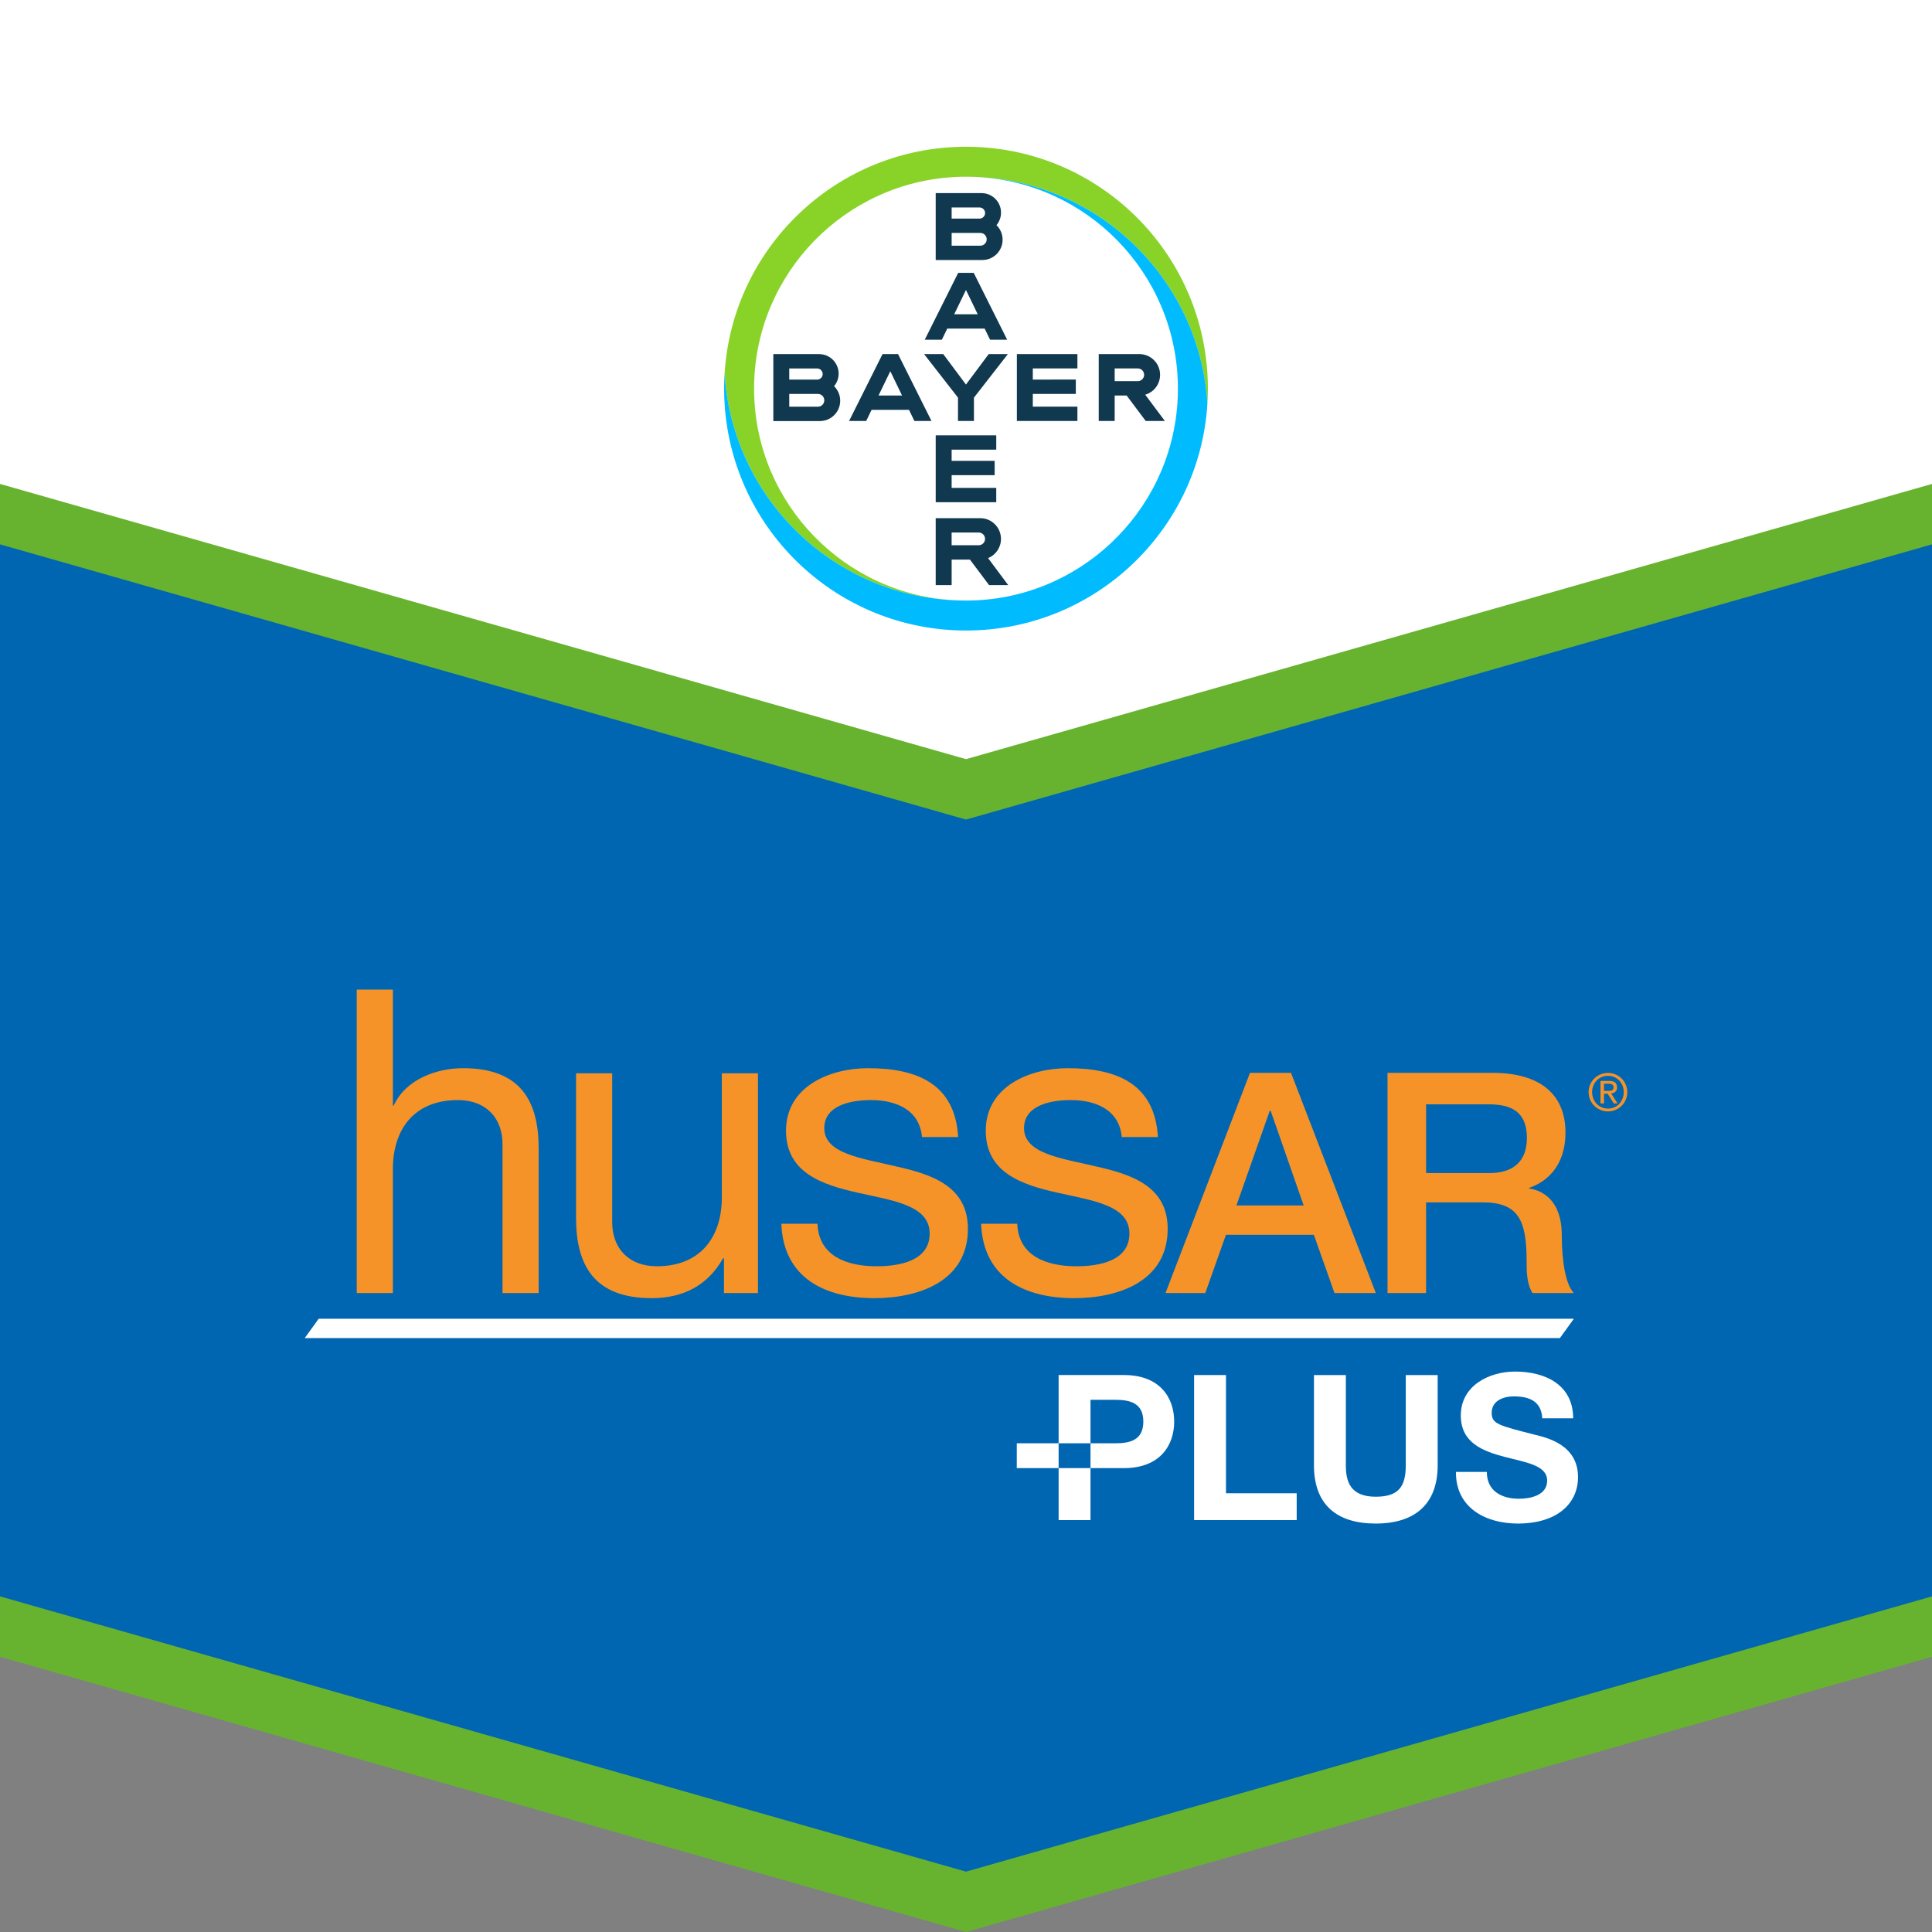 <?xml version="1.0" encoding="UTF-8"?>
<svg id="Capa_1" data-name="Capa 1" xmlns="http://www.w3.org/2000/svg" version="1.1" viewBox="0 0 250 250">
  <rect x="0" y="0" width="250" height="250" fill="#808080" stroke="none"/>
  <g>
    <polygon id="fond_area" data-name="fond area" points="0 68.301 0 210.574 125 246.436 250 210.574 250 68.301 125 103.485 0 68.301" fill="#0066b2" stroke-width="0"/>
    <polygon id="white_area" data-name="white area" points="125 101.932 0 66.029 0 .001 250 .001 250 66.029 125 101.932" fill="#fff" stroke-width="0"/>
    <polygon id="BayerArrow_2" data-name="BayerArrow 2" points="0 206.572 125 242.19 250 206.572 250 214.385 125 249.999 0 214.385 0 206.572" fill="#67b330" stroke-width="0"/>
    <polygon id="BayerArrow_1" data-name="BayerArrow 1" points="0 62.62 125 98.233 250 62.62 250 70.438 125 106.051 0 70.438 0 62.62" fill="#67b330" stroke-width="0"/>
  </g>
  <g>
    <path d="M207.554,141.162h.471c.401,0,.767-.018.767-.475,0-.389-.333-.453-.638-.453h-.6v.928ZM207.102,139.872h1.125c.69,0,1.016.272,1.016.833,0,.525-.333.742-.765.788l.833,1.29h-.484l-.795-1.254h-.477v1.254h-.453v-2.911ZM208.073,143.453h0c1.15,0,2.042-.919,2.042-2.137,0-1.191-.892-2.11-2.042-2.11-1.163,0-2.055.919-2.055,2.11,0,1.218.892,2.137,2.055,2.137ZM208.073,138.84c1.358,0,2.494,1.073,2.494,2.476,0,1.43-1.136,2.499-2.494,2.499s-2.508-1.069-2.508-2.499c0-1.403,1.145-2.476,2.508-2.476Z" fill="#f69328" stroke-width="0"/>
    <path d="M46.164,128.052h4.674v15.011h.111c1.539-3.409,5.555-4.839,8.965-4.839,7.479,0,9.79,4.287,9.79,10.394v18.701h-4.676v-19.249c0-3.463-2.198-5.722-5.774-5.722-5.665,0-8.416,3.798-8.416,8.914v16.057h-4.674v-39.267Z" fill="#f69328" stroke-width="0"/>
    <path d="M98.08,167.319h-4.398v-4.509h-.111c-1.978,3.522-5.17,5.17-9.24,5.17-7.478,0-9.789-4.292-9.789-10.394v-18.701h4.674v19.249c0,3.463,2.202,5.722,5.776,5.722,5.663,0,8.413-3.798,8.413-8.914v-16.057h4.674v28.434Z" fill="#f69328" stroke-width="0"/>
    <path d="M105.78,158.356c.165,4.179,3.794,5.5,7.644,5.5,2.915,0,6.874-.661,6.874-4.237,0-3.631-4.62-4.237-9.294-5.283-4.62-1.037-9.294-2.58-9.294-8.026,0-5.722,5.665-8.085,10.613-8.085,6.27,0,11.274,1.983,11.659,8.909h-4.674c-.33-3.631-3.52-4.785-6.6-4.785-2.802,0-6.048.77-6.048,3.631,0,3.354,4.948,3.907,9.294,4.952,4.674,1.046,9.294,2.585,9.294,8.081,0,6.768-6.326,8.968-12.098,8.968-6.381,0-11.77-2.585-12.044-9.624h4.674Z" fill="#f69328" stroke-width="0"/>
    <path d="M131.629,158.356c.165,4.179,3.794,5.5,7.644,5.5,2.915,0,6.874-.661,6.874-4.237,0-3.631-4.62-4.237-9.294-5.283-4.62-1.037-9.294-2.58-9.294-8.026,0-5.722,5.666-8.085,10.613-8.085,6.27,0,11.277,1.983,11.659,8.909h-4.674c-.331-3.631-3.52-4.785-6.6-4.785-2.804,0-6.048.77-6.048,3.631,0,3.354,4.948,3.907,9.294,4.952,4.676,1.046,9.294,2.585,9.294,8.081,0,6.768-6.324,8.968-12.098,8.968-6.379,0-11.768-2.585-12.044-9.624h4.674Z" fill="#f69328" stroke-width="0"/>
    <path d="M159.992,155.984h8.701l-4.269-12.245h-.12l-4.312,12.245ZM161.749,138.826h5.308l10.973,28.493h-5.346l-2.673-7.542h-11.374l-2.673,7.542h-5.147l10.933-28.493Z" fill="#f69328" stroke-width="0"/>
    <path d="M184.535,151.796h8.178c3.153,0,4.869-1.557,4.869-4.549,0-3.631-2.354-4.346-4.946-4.346h-8.101v8.895ZM179.544,138.826h13.61c6.222,0,9.416,2.875,9.416,7.7,0,5.469-3.791,6.867-4.708,7.184v.082c1.714.235,4.23,1.517,4.23,6.025,0,3.314.478,6.347,1.555,7.501h-5.349c-.756-1.236-.756-2.793-.756-4.187,0-5.229-1.078-7.546-5.668-7.546h-7.34v11.734h-4.991v-28.493Z" fill="#f69328" stroke-width="0"/>
    <polygon points="41.237 170.646 39.433 173.145 201.851 173.145 203.657 170.646 41.237 170.646" fill="#fff" stroke-width="0"/>
    <path d="M188.4,190.465c-.052,4.631,3.837,6.682,7.992,6.682,5.097,0,7.804-2.576,7.804-6.021,0-4.255-4.206-5.124-5.573-5.469-4.703-1.209-5.6-1.39-5.6-2.838,0-1.575,1.526-2.128,2.841-2.128,1.972,0,3.574.575,3.705,2.838h3.997c0-4.337-3.603-6.048-7.519-6.048-3.391,0-7.019,1.842-7.019,5.677,0,3.522,2.814,4.604,5.6,5.342,2.759.733,5.573,1.073,5.573,3.096,0,1.924-2.207,2.341-3.655,2.341-2.207,0-4.151-.973-4.151-3.472h-3.995Z" fill="#fff" stroke-width="0"/>
    <path d="M186.035,177.93h-4.128v11.671c0,2.789-.946,4.074-3.889,4.074-3.341,0-3.866-2.023-3.866-4.074v-11.671h-4.126v11.671c0,5.102,2.945,7.546,7.992,7.546,5.021,0,8.017-2.472,8.017-7.546v-11.671Z" fill="#fff" stroke-width="0"/>
    <polygon points="154.516 196.699 167.791 196.699 167.791 193.227 158.642 193.227 158.642 177.93 154.516 177.93 154.516 196.699" fill="#fff" stroke-width="0"/>
    <path d="M136.985,186.762h4.124v3.209h-4.124v-3.209ZM141.11,181.135h3.21c1.917,0,3.626.421,3.626,2.816s-1.709,2.811-3.626,2.811h-3.21v-5.627ZM136.985,196.699h4.124v-6.727h4.339c4.678,0,6.492-2.97,6.492-6.021s-1.813-6.021-6.492-6.021h-8.463v8.832h-5.414v3.209h5.414v6.727Z" fill="#fff" stroke-width="0"/>
  </g>
  <g>
    <g>
      <path d="M123.142,28.288h3.607c.398,0,.722-.323.722-.722s-.324-.722-.722-.722h-3.607v1.444ZM123.142,31.792h3.714c.454,0,.822-.369.822-.826s-.368-.824-.822-.824h-3.714v1.65ZM128.942,29.136c.49.477.794,1.144.794,1.883,0,1.449-1.175,2.627-2.625,2.629h-6.032v-8.661h5.932c1.392.003,2.52,1.133,2.52,2.526,0,.618-.222,1.184-.59,1.623Z" fill="#10384f" stroke-width="0"/>
      <path d="M130.329,43.962h-2.214l-.697-1.443h-4.845l-.698,1.443h-2.213l4.329-8.658h2.007l4.33,8.658ZM124.996,37.519l-1.521,3.145h3.041l-1.521-3.145Z" fill="#10384f" stroke-width="0"/>
      <polygon points="127.937 45.818 130.418 45.818 126.027 51.455 126.027 54.476 123.964 54.476 123.964 51.455 119.574 45.818 122.055 45.818 124.996 49.76 127.937 45.818" fill="#10384f" stroke-width="0"/>
      <polygon points="139.416 45.818 139.416 47.674 133.644 47.674 133.644 49.117 139.21 49.116 139.21 50.971 133.644 50.971 133.644 52.621 139.416 52.621 139.416 54.476 131.582 54.476 131.582 45.818 139.416 45.818" fill="#10384f" stroke-width="0"/>
      <path d="M145.785,51.178h-1.547v3.298h-2.062v-8.658h5.266c1.476.005,2.673,1.204,2.673,2.683,0,1.22-.807,2.249-1.924,2.572l2.541,3.403h-2.474l-2.473-3.298ZM147.233,47.674h-2.994v1.649h2.994c.453-.003.819-.372.819-.824s-.366-.822-.819-.825Z" fill="#10384f" stroke-width="0"/>
      <path d="M120.536,54.476h-2.213l-.697-1.443h-4.845l-.698,1.443h-2.213l4.329-8.658h2.007l4.329,8.658ZM115.204,48.033l-1.521,3.145h3.041l-1.52-3.145Z" fill="#10384f" stroke-width="0"/>
      <path d="M102.129,49.122h3.606c.398,0,.722-.323.722-.722s-.324-.722-.722-.722h-3.606s0,1.443,0,1.443ZM102.129,52.627h3.713c.455,0,.822-.37.822-.826s-.367-.825-.822-.825h-3.713v1.651ZM107.928,49.971c.49.477.794,1.145.794,1.883,0,1.45-1.175,2.627-2.624,2.63h-6.031v-8.661h5.932c1.392.003,2.52,1.133,2.52,2.525,0,.618-.223,1.184-.591,1.623Z" fill="#10384f" stroke-width="0"/>
      <polygon points="128.914 56.331 128.914 58.187 123.141 58.187 123.141 59.631 128.707 59.63 128.707 61.484 123.141 61.484 123.141 63.134 128.914 63.134 128.914 64.989 121.08 64.989 121.08 56.331 128.914 56.331" fill="#10384f" stroke-width="0"/>
      <path d="M127.466,69.733c0-.454-.365-.821-.817-.826h-3.509v1.648h3.509c.452-.004.817-.372.817-.823ZM121.079,75.709v-8.658h5.783c1.473.01,2.664,1.207,2.664,2.684,0,1.123-.689,2.085-1.667,2.486l2.601,3.489h-2.475l-2.474-3.298h-2.37v3.298h-2.061Z" fill="#10384f" stroke-width="0"/>
    </g>
    <path d="M156.239,48.35c-1.002-16.383-14.604-29.361-31.239-29.361s-30.237,12.978-31.239,29.361c.04.657.099,1.309.179,1.954.676,5.449,2.754,10.464,5.86,14.673,5.7,7.724,14.864,12.735,25.2,12.735-14.469,0-26.355-11.264-27.353-25.483-.045-.641-.069-1.287-.069-1.939s.024-1.298.069-1.939c.998-14.219,12.884-25.483,27.353-25.483,10.338,0,19.503,5.013,25.202,12.74,3.109,4.216,5.185,9.239,5.857,14.698.079.636.14,1.277.179,1.924.039-.642.062-1.288.062-1.939s-.022-1.297-.062-1.939" fill="#89d329" stroke-width="0"/>
    <path d="M93.761,52.228c1.002,16.383,14.604,29.361,31.239,29.361s30.237-12.978,31.239-29.361c-.04-.657-.099-1.309-.179-1.954-.676-5.45-2.753-10.464-5.86-14.673-5.7-7.724-14.864-12.734-25.2-12.734,14.469,0,26.355,11.264,27.353,25.483.045.641.069,1.287.069,1.939s-.025,1.298-.069,1.939c-.998,14.219-12.884,25.483-27.353,25.483-10.338,0-19.503-5.013-25.202-12.74-3.109-4.215-5.185-9.239-5.857-14.697-.079-.636-.14-1.277-.179-1.924-.039.642-.062,1.288-.062,1.939s.022,1.297.062,1.939" fill="#00bcff" stroke-width="0"/>
  </g>
</svg>